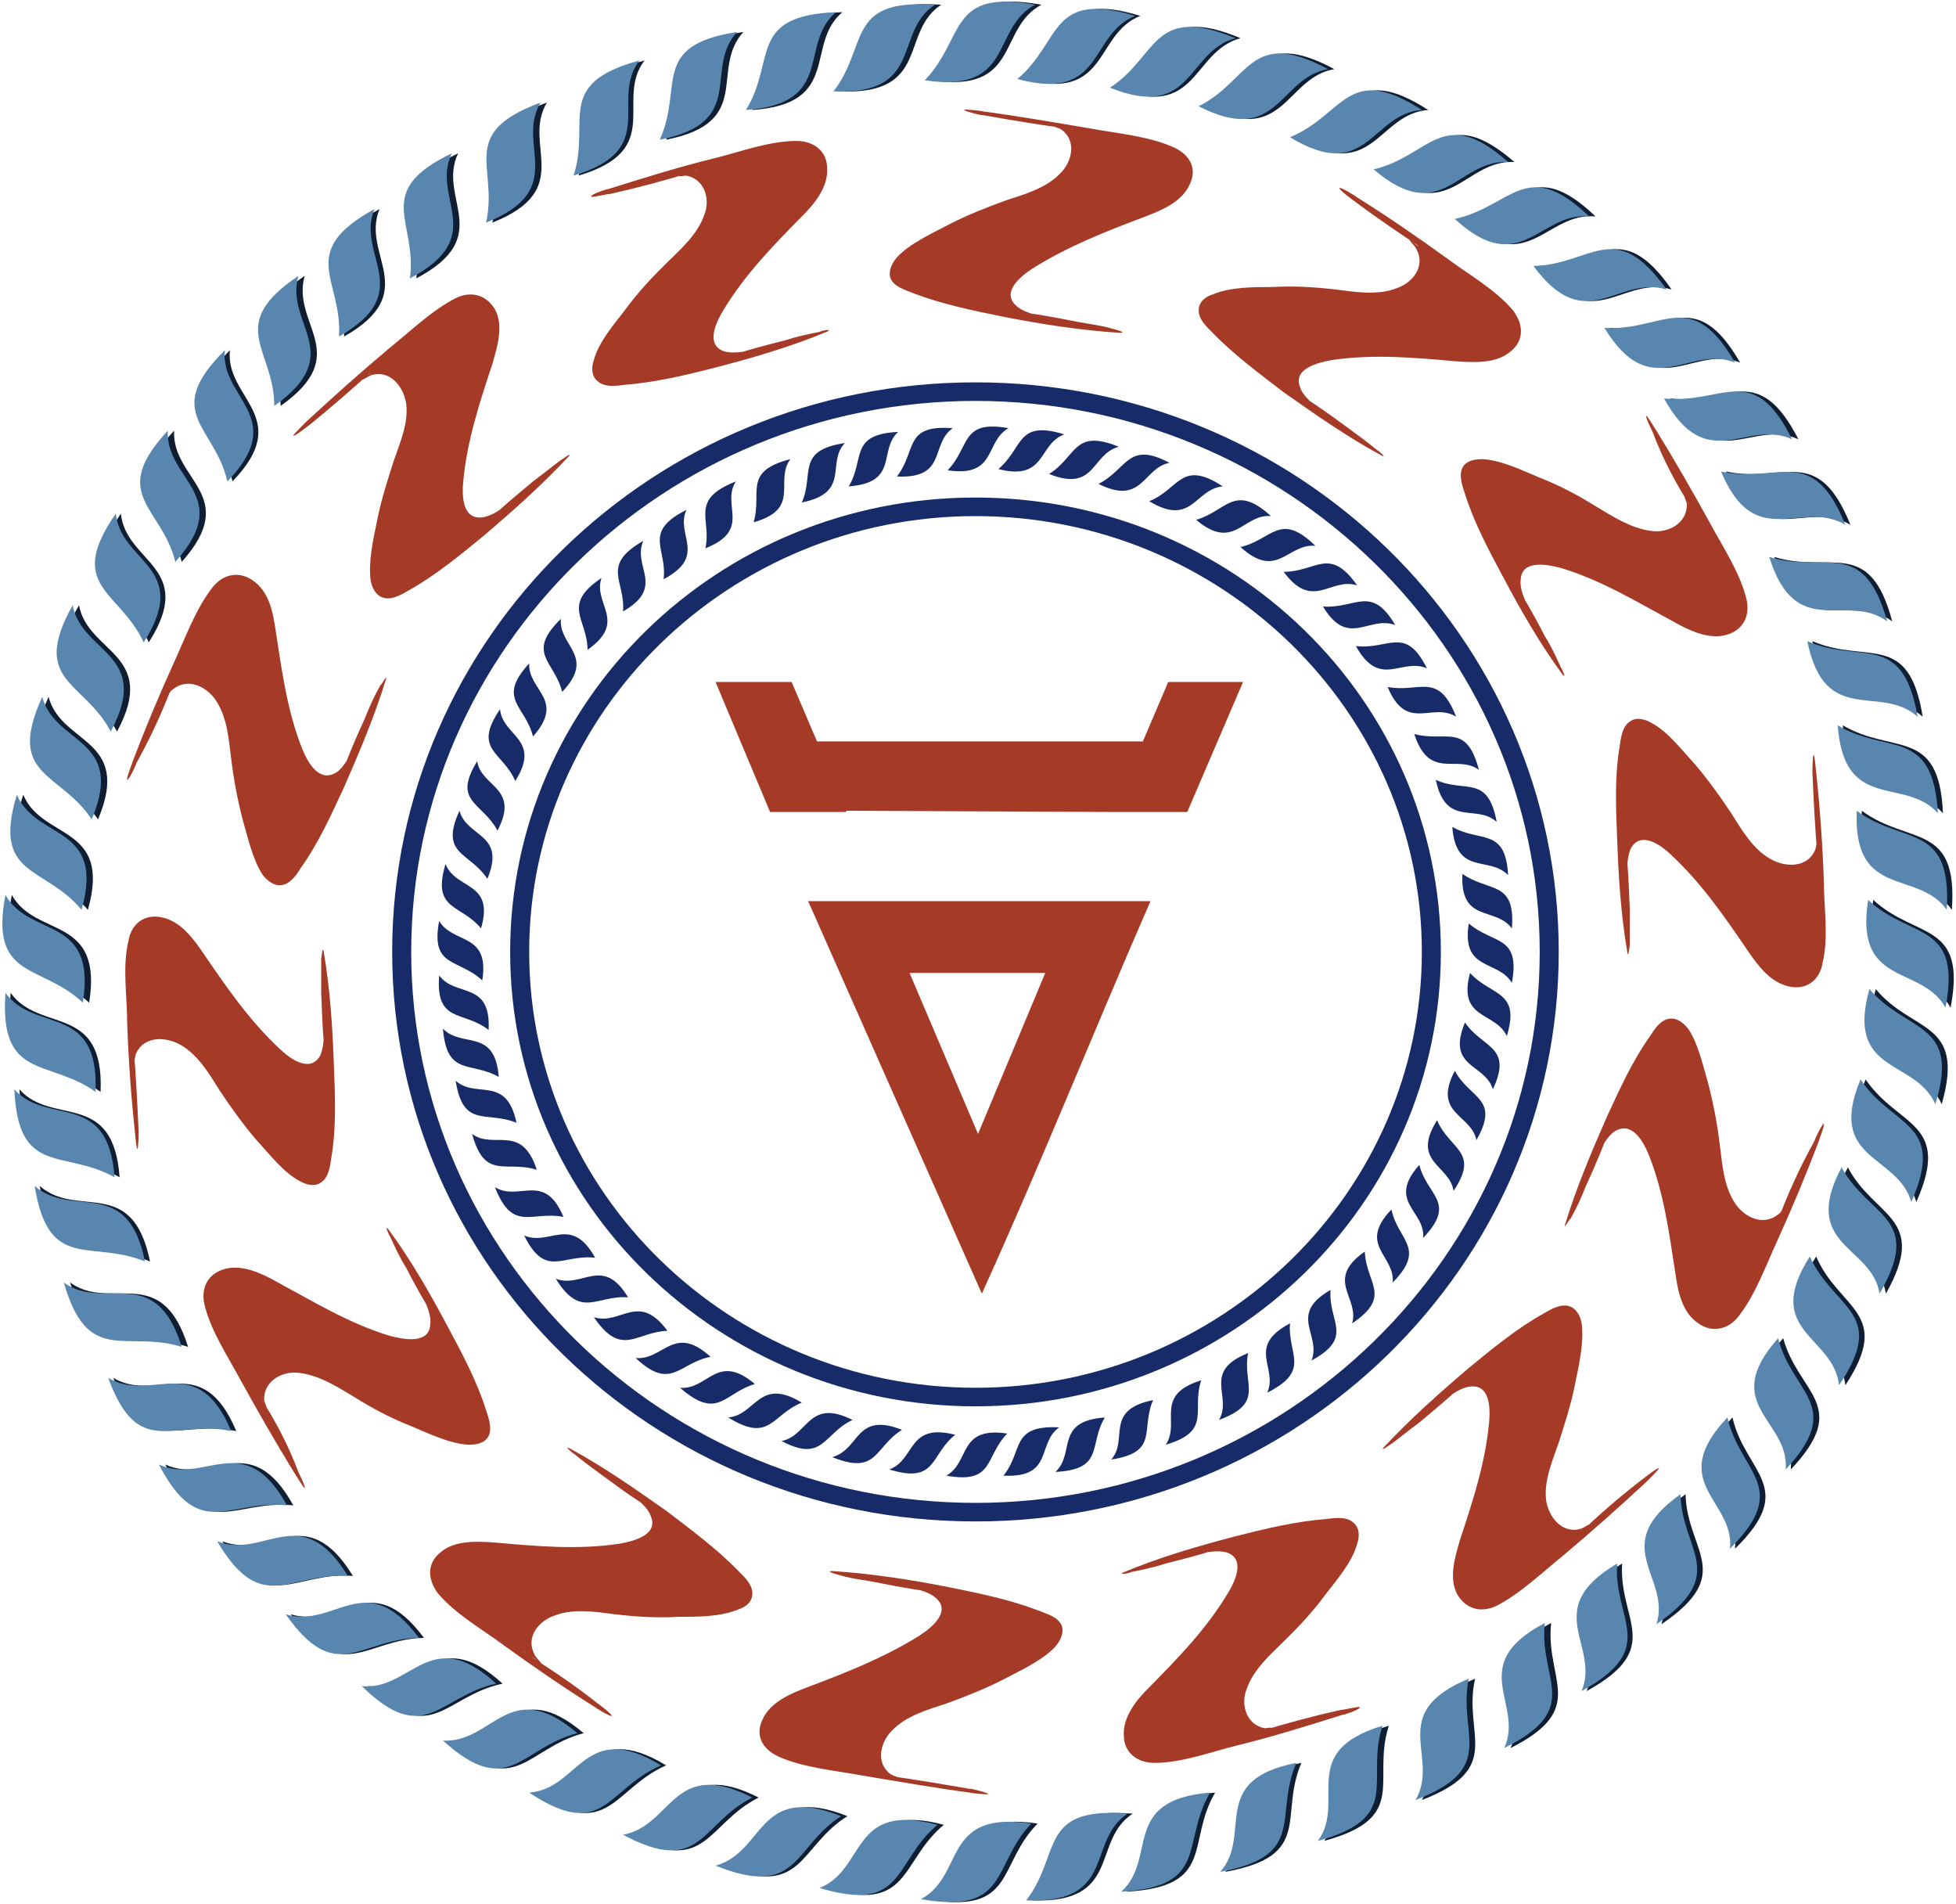 <?xml version="1.0" encoding="UTF-8"?> <svg xmlns="http://www.w3.org/2000/svg" width="559" height="544" viewBox="0 0 559 544" fill="none"> <path fill-rule="evenodd" clip-rule="evenodd" d="M535.346 257.127C531.36 282.245 550.566 275.523 557.451 287.905C562.162 263.141 547.667 268.448 535.346 257.127ZM536.071 282.599C529.185 307.009 549.116 302.41 554.914 315.499C561.799 291.443 546.579 295.334 536.071 282.599ZM533.172 308.424C523.387 331.772 543.681 329.65 547.667 343.447C557.813 320.452 542.593 322.221 533.172 308.424ZM528.098 333.541C516.14 356.182 536.795 355.828 538.97 369.625C551.29 347.692 535.708 348.046 528.098 333.541ZM519.039 359.012C505.269 380.592 525.924 381.654 527.374 395.804C541.144 374.932 525.562 374.224 519.039 359.012ZM509.617 382.361C492.585 401.465 512.878 405.71 511.791 419.861C529.185 401.465 513.966 398.281 509.617 382.361ZM495.122 405.002C477.366 423.752 497.296 428.705 495.847 442.502C513.966 424.813 498.746 420.922 495.122 405.002ZM481.714 426.936C460.696 441.794 479.178 450.638 474.829 464.082C496.209 449.577 482.077 443.209 481.714 426.936ZM463.595 446.747C441.49 459.836 458.884 470.096 453.449 483.185C475.916 470.803 462.508 463.02 463.595 446.747ZM269.724 521.392C244.72 514.67 249.431 534.128 236.023 539.434C260.302 546.863 257.041 532.005 269.724 521.392ZM242.183 518.916C218.267 509.364 220.441 529.175 206.308 533.066C229.863 542.618 228.051 527.76 242.183 518.916ZM216.817 513.609C193.987 501.935 193.987 521.746 179.855 524.222C201.96 536.25 201.96 521.038 216.817 513.609ZM190.364 504.411C168.259 490.968 167.172 511.133 152.677 512.194C174.057 526.345 175.144 511.133 190.364 504.411ZM166.809 495.213C147.241 478.586 142.892 498.043 128.397 497.336C147.241 514.317 150.502 499.458 166.809 495.213ZM143.617 481.062C124.774 463.728 119.338 483.185 105.205 481.77C123.324 499.458 126.948 484.6 143.617 481.062ZM296.54 521.038C270.811 517.147 277.696 535.896 265.013 542.618C290.38 547.217 284.944 532.713 296.54 521.038ZM443.302 463.728C420.473 475.756 437.504 486.723 431.706 499.458C454.174 488.138 441.49 480.001 443.302 463.728ZM421.56 479.647C397.643 489.553 413.587 501.935 406.34 514.317C430.257 505.119 417.936 495.567 421.56 479.647ZM396.918 493.091C372.277 500.52 386.772 514.67 378.437 525.991C403.079 519.269 391.845 508.656 396.918 493.091ZM371.914 503.704C346.548 508.656 359.593 524.222 350.172 534.835C375.538 530.236 365.391 518.916 371.914 503.704ZM347.273 512.194C321.544 514.317 332.415 530.944 321.906 540.496C347.635 539.081 338.938 526.345 347.273 512.194ZM294.728 542.972C320.819 544.033 311.76 525.991 323.718 518.208C298.352 516.085 304.875 529.882 294.728 542.972ZM121.15 467.973C105.93 447.455 97.233 465.497 83.1 461.251C97.595 481.77 104.481 468.327 121.15 467.973ZM100.857 450.285C87.449 428.351 76.94 445.686 63.532 440.379C76.215 461.959 84.187 448.87 100.857 450.285ZM83.825 430.12C71.504 407.832 60.271 424.46 47.225 418.446C58.459 440.733 67.156 428.351 83.825 430.12ZM67.518 408.894C57.734 385.545 44.688 401.111 32.368 393.682C41.427 417.031 51.211 405.356 67.518 408.894ZM53.748 384.838C46.138 360.428 31.643 374.932 20.047 366.442C26.932 390.498 37.803 379.531 53.748 384.838ZM42.877 360.428C37.803 335.664 22.221 348.4 11.35 338.848C15.698 363.612 27.657 354.06 42.877 360.428ZM34.179 336.371C32.368 311.254 14.974 321.867 5.552 311.254C7.001 336.371 20.047 328.235 34.179 336.371ZM28.744 311.961C29.831 286.49 11.35 295.334 3.015 283.66C1.566 308.777 15.336 302.41 28.744 311.961ZM266.1 22.933C291.829 26.824 284.944 8.075 297.627 1.353C272.261 -3.246 277.696 10.905 266.1 22.933ZM292.191 22.579C317.195 29.301 312.484 9.843 325.892 4.537C301.613 -2.892 305.237 11.966 292.191 22.579ZM318.645 25.055C342.562 34.607 340.387 14.796 354.52 10.905C330.966 0.999 332.778 16.211 318.645 25.055ZM344.374 30.362C367.203 42.036 367.203 22.225 381.336 19.749C358.869 7.721 359.231 22.933 344.374 30.362ZM370.465 39.206C392.57 52.649 393.657 32.485 408.152 31.423C386.772 17.626 385.684 32.838 370.465 39.206ZM394.381 48.404C413.95 65.031 418.298 45.574 432.793 46.282C413.587 29.654 410.326 44.513 394.381 48.404ZM417.574 62.555C436.417 79.889 441.853 60.432 455.985 61.847C437.867 44.513 433.88 59.017 417.574 62.555ZM439.678 75.998C454.898 96.517 463.595 78.474 477.728 82.72C463.233 61.847 456.348 75.644 439.678 75.998ZM459.972 93.686C473.379 115.62 483.888 98.285 497.296 103.592C484.613 81.658 476.641 94.748 459.972 93.686ZM477.366 113.851C489.686 136.139 500.92 119.512 513.966 125.526C502.37 102.884 493.673 115.62 477.366 113.851ZM493.31 134.724C503.094 158.072 516.14 142.506 528.823 149.936C519.401 126.587 509.617 138.261 493.31 134.724ZM507.08 159.134C514.69 183.544 529.185 169.039 540.781 177.529C534.259 153.119 523.025 164.086 507.08 159.134ZM517.952 183.19C523.025 207.954 538.607 195.218 549.479 204.77C545.492 180.006 533.534 189.911 517.952 183.19ZM526.649 207.246C528.461 232.364 545.855 221.75 555.276 232.363C554.189 207.6 541.144 215.736 526.649 207.246ZM532.084 231.656C530.997 257.127 549.479 248.283 557.813 259.957C559.625 234.84 545.492 241.562 532.084 231.656ZM25.483 286.49C29.469 261.373 10.263 268.094 3.378 255.712C-1.333 280.122 13.162 275.169 25.483 286.49ZM25.12 259.957C32.005 235.547 12.075 240.146 6.639 227.057C-0.971 250.759 14.249 247.222 25.12 259.957ZM28.019 234.132C37.803 210.784 17.51 212.906 13.886 199.109C3.378 222.104 18.597 220.335 28.019 234.132ZM33.455 209.015C45.413 186.727 25.12 186.727 22.584 172.93C9.9 194.864 25.483 194.51 33.455 209.015ZM42.514 183.544C56.284 161.964 35.991 160.902 34.542 146.752C20.409 167.624 35.991 168.685 42.514 183.544ZM51.936 160.549C68.968 141.445 49.037 137.2 49.762 123.049C32.73 141.445 47.95 144.629 51.936 160.549ZM66.431 137.554C84.187 119.158 64.257 113.851 65.706 100.054C47.95 118.096 63.17 121.634 66.431 137.554ZM80.201 115.974C101.219 101.116 83.1 92.625 87.087 78.828C66.069 92.979 79.839 99.701 80.201 115.974ZM98.32 96.163C120.787 83.427 103.031 72.814 108.467 59.725C86.362 72.107 99.407 79.889 98.32 96.163ZM118.976 79.536C141.805 67.508 124.774 56.541 130.934 43.805C108.104 54.772 120.787 63.262 118.976 79.536ZM140.718 63.616C164.635 54.064 149.053 41.329 156.3 29.301C132.384 38.145 144.342 47.697 140.718 63.616ZM165.36 50.173C190.364 42.744 175.506 28.593 184.203 17.273C159.562 23.994 170.795 34.607 165.36 50.173ZM190.364 39.914C215.73 34.961 202.685 19.749 212.469 9.136C187.102 13.027 196.886 24.702 190.364 39.914ZM215.005 31.423C240.734 29.654 229.863 12.674 240.734 3.476C215.005 4.537 223.34 17.273 215.005 31.423ZM240.009 26.117C266.1 27.178 257.041 9.136 268.999 1.353C243.271 -0.416 250.156 13.027 240.009 26.117Z" fill="#101E34"></path> <path d="M533.898 257.127C529.912 282.245 549.118 275.523 556.003 287.905C560.714 263.141 545.856 268.448 533.898 257.127ZM534.26 282.599C527.375 307.009 547.306 302.41 553.104 315.499C560.352 291.797 545.132 295.334 534.26 282.599ZM531.724 308.424C521.94 331.772 542.233 329.65 546.219 343.447C556.365 320.452 540.783 322.221 531.724 308.424ZM526.288 333.541C514.33 356.182 534.985 355.828 537.159 369.625C549.842 347.692 534.26 348.046 526.288 333.541ZM517.229 359.012C503.458 380.592 524.114 381.654 525.563 395.804C539.696 374.932 524.114 374.224 517.229 359.012ZM508.169 382.361C491.138 401.465 511.431 405.71 510.344 419.861C527.375 401.465 512.155 398.281 508.169 382.361ZM493.674 405.002C475.918 423.752 495.848 428.705 494.399 442.502C512.155 424.813 497.298 420.922 493.674 405.002ZM480.266 426.936C459.249 441.794 477.73 450.638 473.381 464.082C494.399 449.577 480.629 443.209 480.266 426.936ZM462.147 446.747C440.043 459.836 457.437 470.096 452.001 483.185C474.468 470.803 461.06 463.02 462.147 446.747ZM267.914 521.392C242.91 514.67 247.621 534.128 234.213 539.434C258.854 546.863 255.231 532.005 267.914 521.392ZM240.373 518.916C216.456 509.364 218.631 529.175 204.498 533.066C228.415 542.618 226.603 527.76 240.373 518.916ZM215.007 513.609C192.177 501.935 192.177 521.746 178.045 524.222C200.512 536.25 200.149 521.038 215.007 513.609ZM188.916 504.411C166.811 490.968 165.724 511.133 151.229 512.194C172.609 526.345 173.334 511.133 188.916 504.411ZM164.999 495.213C145.431 478.586 141.082 498.043 126.587 497.336C145.431 514.317 148.692 499.458 164.999 495.213ZM141.807 481.062C122.963 463.728 117.528 483.185 103.395 481.77C121.514 499.458 125.5 484.6 141.807 481.062ZM294.73 521.038C269.001 517.147 275.886 535.896 263.203 542.618C288.569 547.217 283.496 532.713 294.73 521.038ZM441.492 463.728C418.662 475.756 435.694 486.723 429.896 499.458C452.726 488.138 439.68 480.001 441.492 463.728ZM419.749 479.647C395.833 489.553 411.777 501.935 404.53 514.317C428.447 505.119 416.488 495.567 419.749 479.647ZM395.108 493.091C370.466 500.52 384.961 514.67 376.627 525.991C401.268 519.269 390.035 508.656 395.108 493.091ZM370.466 503.704C345.1 508.656 358.145 524.222 348.724 534.835C373.728 530.236 363.943 518.916 370.466 503.704ZM345.825 512.194C320.096 514.317 330.967 530.944 320.458 540.496C345.825 539.081 337.49 526.345 345.825 512.194ZM293.28 542.972C319.371 544.033 310.312 525.991 322.27 518.208C296.542 516.085 303.427 529.882 293.28 542.972ZM119.702 467.973C104.482 447.455 95.785 465.497 81.653 461.251C96.148 481.77 102.67 468.327 119.702 467.973ZM99.409 450.285C86.001 428.351 75.492 445.686 62.084 440.379C74.767 461.959 82.74 449.223 99.409 450.285ZM82.015 430.12C69.694 407.832 58.46 424.46 45.415 418.446C57.011 440.733 65.346 428.351 82.015 430.12ZM66.07 408.894C56.286 385.545 43.241 401.111 30.92 393.682C39.617 417.384 49.401 405.356 66.07 408.894ZM51.938 384.838C44.328 360.428 29.833 374.932 18.237 366.442C25.122 390.498 35.993 379.885 51.938 384.838ZM41.429 360.428C36.355 335.664 20.773 348.4 9.902 338.848C13.888 363.612 25.846 354.06 41.429 360.428ZM32.732 336.371C30.92 311.254 13.526 321.867 4.104 311.254C5.191 336.371 18.237 328.235 32.732 336.371ZM27.296 311.961C28.383 286.49 9.902 295.334 1.567 283.66C-0.245 308.777 13.888 302.41 27.296 311.961ZM264.29 22.933C290.019 26.824 283.134 8.075 295.817 1.353C270.813 -3.246 275.886 10.905 264.29 22.933ZM290.743 22.579C315.747 29.301 311.037 9.843 324.445 4.537C299.803 -2.892 303.427 11.966 290.743 22.579ZM317.197 25.055C341.114 34.607 338.94 14.796 353.072 10.905C329.155 0.999 330.967 16.211 317.197 25.055ZM342.563 30.362C365.393 42.036 365.393 22.225 379.526 19.749C357.058 7.721 357.421 22.933 342.563 30.362ZM368.654 39.206C390.759 52.649 391.847 32.485 406.342 31.423C384.961 17.626 384.237 32.838 368.654 39.206ZM392.571 48.404C412.14 65.031 416.488 45.574 430.983 46.282C412.14 29.654 408.878 44.513 392.571 48.404ZM415.763 62.555C434.607 79.889 440.043 60.432 454.175 61.847C436.056 44.513 432.07 59.017 415.763 62.555ZM438.231 75.998C453.45 96.517 462.147 78.474 476.28 82.72C461.423 61.847 454.9 75.644 438.231 75.998ZM458.524 93.686C471.932 115.62 482.441 98.285 495.848 103.592C483.165 81.658 475.193 94.748 458.524 93.686ZM475.555 113.851C487.876 136.139 499.11 119.512 512.155 125.526C500.922 102.884 492.225 115.62 475.555 113.851ZM491.862 134.724C501.646 158.072 514.692 142.506 527.375 149.936C517.953 126.587 508.169 138.261 491.862 134.724ZM505.633 159.134C513.243 183.544 527.738 169.039 539.334 177.529C532.448 153.119 521.577 164.086 505.633 159.134ZM516.504 183.19C521.577 207.954 537.159 195.218 548.031 204.77C543.682 180.006 531.724 189.911 516.504 183.19ZM525.201 207.246C527.013 232.364 544.407 221.75 553.829 232.363C552.379 207.6 539.334 215.736 525.201 207.246ZM530.637 231.656C529.549 257.127 548.031 248.283 556.365 259.957C557.815 234.84 544.044 241.562 530.637 231.656ZM23.672 286.49C27.659 261.373 8.452 268.094 1.567 255.712C-3.144 280.122 11.714 275.169 23.672 286.49ZM23.31 259.957C30.195 235.547 10.264 240.146 4.829 227.057C-2.419 250.759 12.801 247.222 23.31 259.957ZM26.209 234.132C35.993 210.784 15.7 212.906 12.076 199.109C1.567 222.104 17.149 220.335 26.209 234.132ZM31.645 209.015C43.603 186.727 23.31 186.727 20.773 172.93C8.452 194.864 24.035 194.51 31.645 209.015ZM41.066 183.544C54.837 161.964 34.544 160.902 33.094 146.752C18.599 167.624 34.181 168.685 41.066 183.544ZM50.126 160.549C67.157 141.445 47.227 137.2 47.952 123.049C30.92 141.445 46.14 144.629 50.126 160.549ZM64.983 137.554C82.74 119.158 62.809 113.851 64.258 100.054C46.14 118.096 61.359 121.634 64.983 137.554ZM78.391 115.974C99.409 101.116 81.29 92.625 85.276 78.828C64.258 92.979 78.391 99.701 78.391 115.974ZM96.872 96.163C119.34 83.427 101.583 72.814 107.019 59.725C84.552 72.107 97.959 79.889 96.872 96.163ZM117.165 79.536C139.995 67.508 122.963 56.541 129.124 43.805C106.294 54.772 119.34 63.262 117.165 79.536ZM138.908 63.616C162.825 54.064 147.243 41.329 154.49 29.301C130.573 38.145 142.532 47.697 138.908 63.616ZM163.912 50.173C188.916 42.744 174.058 28.593 182.755 17.273C158.114 23.994 168.985 34.607 163.912 50.173ZM188.553 39.914C213.92 34.961 200.874 19.749 210.658 9.136C185.654 13.027 195.439 24.702 188.553 39.914ZM213.195 31.423C238.924 29.654 228.052 12.674 238.924 3.476C213.557 4.537 221.892 17.273 213.195 31.423ZM238.199 26.117C264.29 27.178 255.231 9.136 267.189 1.353C241.46 -0.416 248.345 13.027 238.199 26.117Z" fill="#5886AF"></path> <path fill-rule="evenodd" clip-rule="evenodd" d="M287.853 409.602C273.72 407.48 277.344 417.739 270.459 421.63C284.229 424.107 281.33 416.324 287.853 409.602ZM419.758 263.85C417.583 277.647 428.092 274.109 432.078 280.831C434.615 267.034 426.643 269.864 419.758 263.85ZM420.12 278.001C416.496 291.444 427.368 288.967 430.629 296.043C434.615 282.953 426.281 284.722 420.12 278.001ZM418.671 292.151C413.235 305.241 424.469 303.826 426.643 311.255C432.441 298.873 423.744 299.581 418.671 292.151ZM415.772 305.948C409.249 318.33 420.483 318.33 421.932 325.759C428.817 313.731 420.12 314.085 415.772 305.948ZM410.698 320.099C403.088 332.127 414.322 332.835 415.409 340.264C423.019 328.943 414.322 328.589 410.698 320.099ZM405.625 332.835C396.203 343.448 407.437 345.924 406.712 353.707C416.496 343.448 407.799 341.679 405.625 332.835ZM397.653 345.57C387.869 355.83 398.74 358.66 398.015 366.443C407.799 356.537 399.465 354.414 397.653 345.57ZM390.043 357.598C378.447 365.735 388.593 370.688 386.419 378.117C398.015 370.334 390.405 366.796 390.043 357.598ZM380.259 368.565C367.938 375.641 377.722 381.301 374.823 388.73C387.144 382.008 379.534 377.763 380.259 368.565ZM368.663 378.117C355.979 384.839 365.401 390.853 362.14 397.928C374.823 391.56 367.938 386.961 368.663 378.117ZM356.704 386.608C343.296 391.914 352.356 398.989 348.37 405.711C361.778 400.758 354.892 395.452 356.704 386.608ZM343.296 394.39C329.526 398.635 337.498 406.418 333.15 412.786C346.558 408.895 340.397 402.881 343.296 394.39ZM329.526 400.051C315.393 402.881 322.641 411.371 317.568 417.031C331.338 414.909 325.902 408.541 329.526 400.051ZM315.756 405.003C301.261 406.065 307.421 415.263 301.623 420.569C315.756 419.862 311.045 412.786 315.756 405.003ZM286.766 421.63C301.261 422.338 296.187 412.433 302.71 407.834C288.578 407.126 292.564 414.555 286.766 421.63ZM272.995 409.956C259.225 406.418 261.762 417.031 254.152 419.862C267.922 424.107 265.748 415.616 272.995 409.956ZM257.776 408.541C244.368 403.234 245.817 414.201 237.845 416.324C250.89 421.63 249.803 413.494 257.776 408.541ZM243.643 405.711C230.96 399.343 230.96 410.31 223.35 411.725C235.308 418.093 235.308 409.602 243.643 405.711ZM229.148 400.758C216.827 393.329 216.102 404.296 208.13 405.003C220.088 412.432 220.451 404.296 229.148 400.758ZM215.74 395.452C204.869 386.254 202.332 397.221 194.36 396.513C205.231 406.065 207.043 397.928 215.74 395.452ZM203.057 387.669C192.548 378.117 189.649 388.73 181.677 388.022C191.823 397.574 193.997 389.438 203.057 387.669ZM190.736 380.24C182.401 368.919 177.328 378.825 169.718 376.348C177.69 388.022 181.677 380.593 190.736 380.24ZM179.502 370.688C172.255 358.66 166.457 368.212 158.847 365.381C166.094 377.056 170.443 369.98 179.502 370.688ZM170.081 359.367C163.195 346.985 157.035 356.183 149.787 353C155.948 365.381 160.659 358.306 170.081 359.367ZM161.021 347.693C155.586 334.604 148.338 343.448 141.453 339.202C146.526 352.292 151.962 345.924 161.021 347.693ZM153.411 334.25C149.063 320.806 141.09 328.589 134.93 323.991C138.554 337.434 144.714 331.419 153.411 334.25ZM147.613 320.807C144.714 307.01 136.017 314.085 130.219 308.778C132.393 322.575 138.916 317.269 147.613 320.807ZM142.54 307.717C141.453 293.566 132.031 299.581 126.595 293.92C127.683 307.717 134.568 303.118 142.54 307.717ZM139.641 294.274C140.366 280.123 130.219 285.076 125.508 278.708C124.421 292.505 132.393 288.614 139.641 294.274ZM137.829 280.123C140.003 266.326 129.494 269.864 125.508 263.142C122.972 276.586 130.944 273.755 137.829 280.123ZM137.467 265.265C141.453 251.822 130.219 254.298 127.32 246.869C123.334 260.312 131.669 258.19 137.467 265.265ZM139.279 251.114C144.714 238.025 133.481 239.44 131.306 231.657C125.508 244.393 134.205 243.331 139.279 251.114ZM142.178 237.317C148.7 224.935 137.467 224.935 136.38 217.506C129.132 229.181 137.829 229.181 142.178 237.317ZM147.251 223.167C154.861 211.138 143.627 210.431 142.902 202.648C134.93 214.322 143.627 214.676 147.251 223.167ZM152.324 210.431C161.746 199.818 150.875 197.342 151.237 189.559C141.815 199.818 150.15 201.587 152.324 210.431ZM160.659 197.695C170.443 187.436 159.572 184.606 160.296 176.823C150.15 186.728 158.484 188.851 160.659 197.695ZM167.906 185.667C179.502 177.531 169.356 172.578 171.892 165.149C160.296 172.931 167.906 176.823 167.906 185.667ZM178.053 174.7C190.374 167.625 180.589 161.965 183.851 154.536C171.53 161.611 178.778 165.856 178.053 174.7ZM189.649 165.502C202.332 158.781 192.91 152.767 196.172 145.691C183.489 152.059 190.736 156.658 189.649 165.502ZM201.607 156.658C215.015 151.352 205.956 144.276 210.304 137.555C196.896 142.861 203.419 148.168 201.607 156.658ZM215.378 149.229C229.148 145.338 221.176 137.555 225.886 131.187C212.116 134.725 217.914 140.739 215.378 149.229ZM229.148 143.569C243.28 140.739 236.033 132.248 241.469 126.588C227.336 128.71 232.772 135.432 229.148 143.569ZM242.556 138.97C257.051 137.908 250.89 128.71 256.688 123.404C242.556 124.112 247.267 131.187 242.556 138.97ZM256.326 136.14C270.821 136.847 265.748 126.942 272.271 122.343C258.138 121.281 262.124 128.711 256.326 136.14ZM270.821 134.371C284.954 136.493 281.33 126.234 288.215 122.343C274.445 119.866 277.344 127.649 270.821 134.371ZM285.316 134.017C299.086 137.555 296.55 126.942 304.16 124.112C290.389 119.866 292.564 128.003 285.316 134.017ZM299.811 135.432C313.219 140.739 311.77 129.772 319.742 127.649C306.696 122.343 307.783 130.479 299.811 135.432ZM313.944 138.262C326.627 144.63 326.627 133.663 334.237 132.248C322.278 125.88 322.279 134.017 313.944 138.262ZM328.439 143.215C340.76 150.644 341.484 139.677 349.457 138.97C337.498 131.187 337.136 139.677 328.439 143.215ZM341.847 148.522C352.718 157.719 355.255 146.753 363.227 147.46C352.718 137.908 350.544 146.045 341.847 148.522ZM354.53 156.304C365.039 165.856 367.938 155.243 375.91 155.951C365.764 146.045 363.589 154.182 354.53 156.304ZM366.851 163.38C375.185 174.7 380.259 164.795 387.869 167.271C379.896 155.951 376.273 163.38 366.851 163.38ZM378.084 173.285C385.332 185.313 391.13 175.762 398.74 178.592C391.855 166.917 387.506 173.993 378.084 173.285ZM387.506 184.606C394.391 196.988 400.552 187.79 407.799 190.974C401.639 178.592 396.928 185.667 387.506 184.606ZM396.566 196.28C402.001 209.37 409.249 200.525 416.134 204.771C411.061 191.681 405.625 198.049 396.566 196.28ZM404.176 209.723C408.524 223.167 416.496 215.384 422.657 219.983C419.033 206.186 413.235 212.2 404.176 209.723ZM410.336 222.813C413.235 236.61 421.932 229.534 427.73 234.841C425.193 221.044 418.671 226.704 410.336 222.813ZM415.047 236.256C416.134 250.407 425.556 244.393 430.991 250.053C430.267 236.256 423.019 240.855 415.047 236.256ZM417.946 249.699C417.221 263.85 427.368 258.897 432.078 265.265C433.166 251.468 425.556 255.006 417.946 249.699Z" fill="#172B69"></path> <path fill-rule="evenodd" clip-rule="evenodd" d="M318.284 232.008L241.823 231.654V232.008H220.08L204.498 194.862H226.241L233.488 211.843H326.619L333.866 194.862H355.247L339.302 232.008H318.284ZM328.793 257.479C312.124 295.686 297.629 332.124 280.597 369.623L230.951 257.479C263.565 257.479 296.179 257.479 328.793 257.479ZM279.51 323.988L298.716 277.998H259.942L279.51 323.988Z" fill="#A53A26"></path> <path d="M278.788 401.823C205.588 401.823 145.796 343.805 145.796 271.99C145.796 200.175 205.226 142.157 278.788 142.157C352.35 142.157 411.78 200.175 411.78 271.99C411.78 343.805 351.988 401.823 278.788 401.823ZM278.788 147.464C208.487 147.464 151.232 203.359 151.232 271.99C151.232 340.621 208.487 396.517 278.788 396.517C349.089 396.517 406.344 340.621 406.344 271.99C406.344 203.359 349.089 147.464 278.788 147.464Z" fill="#172B69"></path> <path d="M278.775 434.714C186.732 434.714 112.082 361.838 112.082 271.981C112.082 182.123 186.732 109.247 278.775 109.247C370.819 109.247 445.468 182.123 445.468 271.981C445.468 361.838 370.819 434.714 278.775 434.714ZM278.775 114.554C189.993 114.554 117.518 185.307 117.518 271.981C117.518 358.654 189.993 429.407 278.775 429.407C367.557 429.407 440.033 358.654 440.033 271.981C440.033 185.307 367.557 114.554 278.775 114.554Z" fill="#172B69"></path> <path d="M359.595 494.855C358.146 495.562 358.146 495.562 359.595 494.855C357.421 495.562 357.783 495.562 359.595 494.855C354.522 496.27 365.756 493.086 361.045 494.501C362.857 494.147 363.219 494.147 361.407 494.501C364.669 493.793 365.393 493.793 364.306 493.793C363.219 493.44 362.132 493.793 361.407 493.793C355.972 492.732 354.522 486.718 356.334 482.473C358.146 477.166 362.857 472.921 366.843 469.03C371.191 464.784 375.178 460.539 378.801 455.586C382.063 451.341 386.411 446.388 387.861 441.082C388.586 438.959 388.585 436.483 386.774 435.068C384.962 433.299 381.7 433.653 379.164 434.007C370.104 434.714 361.407 436.837 353.073 438.959C342.201 441.79 331.33 444.973 321.184 449.219C319.009 450.28 324.083 449.219 322.995 449.219C326.619 448.511 329.881 447.804 333.142 446.742C340.027 444.973 347.275 443.204 353.797 440.374C354.522 440.021 355.247 440.021 355.609 439.667C350.174 441.436 344.738 442.851 338.94 444.266C338.94 444.266 341.477 443.912 342.201 443.912C344.738 443.558 347.999 442.851 350.536 443.558C355.972 445.327 353.073 451.695 350.898 455.233C344.738 465.492 336.766 473.629 328.431 482.119C324.807 485.657 320.821 490.609 321.184 495.916C321.184 500.869 325.17 503.699 329.881 503.699C337.853 503.699 346.188 500.515 353.435 498.746C363.582 496.27 373.728 493.086 383.875 489.902C383.15 490.256 388.948 488.487 388.585 487.779C388.585 487.426 382.787 488.841 383.512 488.487C375.54 490.256 367.568 492.378 359.595 494.855Z" fill="#A53A26"></path> <path d="M252.694 507.262C251.244 506.908 250.882 506.908 252.331 507.262C250.52 506.908 250.519 506.908 252.694 507.262C247.62 506.554 259.217 508.323 254.143 507.615C256.318 507.969 256.317 507.969 254.506 507.615C257.405 508.323 258.492 508.677 257.405 508.323C256.68 507.615 255.593 507.615 254.506 506.908C250.157 503.724 251.607 497.71 254.868 494.526C258.854 490.281 265.015 488.512 270.45 486.743C276.248 484.621 281.684 482.498 287.119 479.668C291.83 477.191 297.991 474.361 301.615 470.47C303.064 468.701 304.151 466.578 303.426 464.456C302.339 461.979 299.44 461.272 296.904 460.211C288.569 457.027 279.872 455.258 271.175 453.489C260.304 451.366 249.07 449.597 237.836 448.89C235.3 448.89 240.735 450.305 239.648 449.951C242.91 451.012 246.533 451.366 250.157 452.074C257.405 453.489 264.652 454.904 271.537 455.258C272.262 455.258 272.987 455.258 273.712 455.258C267.914 454.55 262.116 453.489 256.68 452.428C256.68 452.428 259.217 453.135 259.941 453.489C262.478 454.196 265.739 454.904 267.551 456.673C271.9 460.564 266.102 465.163 262.84 467.286C252.694 473.654 241.823 477.899 230.589 482.144C225.878 483.913 220.08 486.389 217.906 491.342C215.731 495.941 217.906 499.832 222.617 501.955C229.864 505.139 238.561 505.847 246.171 507.262C256.68 509.03 266.826 510.799 277.335 512.214C276.611 512.214 282.409 512.922 282.409 512.568C282.409 512.214 276.611 510.799 277.335 511.153C269.001 509.738 261.028 508.323 252.694 507.262Z" fill="#A53A26"></path> <path d="M150.51 472.579C149.06 471.872 149.422 471.872 150.51 472.579C148.698 471.518 149.06 471.518 150.51 472.579C146.161 469.749 155.583 476.471 151.597 473.287C153.046 474.348 153.409 474.702 151.959 473.287C154.496 475.41 155.22 475.763 154.496 475.056C154.133 474.348 153.046 473.641 152.684 472.579C150.147 467.627 154.133 463.027 158.482 461.612C163.917 459.49 170.44 460.551 175.876 461.259C182.036 461.966 187.834 462.32 193.995 461.966C199.43 461.966 205.953 461.966 211.026 459.844C213.201 459.136 215.012 457.721 215.012 455.245C215.012 452.768 212.838 450.646 211.026 448.877C204.866 442.509 197.619 437.203 190.733 431.896C181.674 425.528 172.615 419.16 162.83 413.854C160.656 412.792 164.642 415.976 163.917 415.269C166.454 417.391 169.353 419.514 172.252 421.637C178.05 425.882 183.848 430.127 190.371 433.665C191.096 434.019 191.458 434.372 192.183 434.726C187.472 431.542 182.761 428.358 178.05 424.821C178.05 424.821 179.862 426.589 180.587 426.943C182.399 428.712 185.298 430.835 186.022 433.311C188.197 438.617 180.949 440.386 176.963 441.094C165.005 442.863 153.409 441.802 141.45 440.74C136.377 440.386 129.854 440.033 125.868 443.57C121.882 446.754 122.244 451.353 125.143 455.245C130.217 461.259 137.826 465.504 143.987 470.103C152.321 476.117 161.018 482.131 170.078 487.791C169.353 487.438 174.426 490.622 174.789 490.268C175.151 489.914 170.44 486.376 170.803 486.73C164.642 481.777 157.757 477.178 150.51 472.579Z" fill="#A53A26"></path> <path d="M74.036 398.652C73.311 397.237 73.311 397.237 74.036 398.652C72.949 396.883 72.949 396.883 74.036 398.652C71.499 394.407 76.935 404.312 74.761 399.713C75.848 401.482 75.848 401.482 74.761 400.067C75.848 402.897 76.573 403.959 76.21 402.544C76.21 401.482 75.485 400.775 75.485 399.713C75.485 394.407 80.921 391.577 85.632 392.284C91.43 392.992 96.866 396.529 101.577 399.36C106.65 402.543 112.085 405.374 117.521 407.496C122.594 409.619 128.392 412.449 133.828 412.803C136.002 412.803 138.539 412.449 139.626 410.326C140.713 408.204 139.626 405.02 138.901 402.897C136.365 394.761 132.016 386.624 128.03 379.195C122.957 369.643 117.521 360.091 110.998 351.247C109.549 349.478 111.723 354.077 111.361 353.016C112.81 356.2 114.26 359.384 116.072 362.214C119.333 368.582 122.957 374.95 126.943 380.61C127.305 381.317 127.668 381.671 128.03 382.379C125.131 377.426 122.232 372.473 119.695 367.52C119.695 367.52 120.782 369.997 120.782 370.351C121.87 372.827 123.319 375.657 122.957 378.487C122.594 384.147 115.347 382.732 111.361 381.671C99.765 378.133 89.981 372.119 79.472 366.459C75.123 363.983 69.325 361.152 64.252 362.568C59.178 363.983 57.367 368.228 58.454 372.827C60.266 380.256 64.977 387.331 68.6 394.053C73.674 403.251 78.747 412.095 84.182 420.939C83.82 420.232 86.719 425.185 87.082 425.185C87.444 424.831 84.907 419.878 85.27 420.586C82.371 412.803 78.385 405.374 74.036 398.652Z" fill="#A53A26"></path> <path d="M38.167 299.24C38.167 297.825 38.167 297.471 38.167 298.887C37.805 297.118 37.805 297.118 38.167 299.24C37.805 294.288 38.53 305.608 38.167 300.655C38.167 302.778 38.167 302.778 38.167 301.009C38.167 304.193 38.167 305.254 38.167 303.839C38.53 303.132 38.53 301.717 38.892 301.009C41.066 296.056 47.227 296.056 51.575 298.533C56.648 301.363 59.91 307.023 62.809 311.622C66.07 316.575 69.694 321.528 73.318 325.773C76.942 329.664 80.928 334.971 85.639 337.447C87.451 338.509 89.987 339.216 91.799 337.801C93.973 336.386 94.336 333.202 94.698 330.726C96.148 322.235 95.785 313.391 95.423 304.547C95.06 293.58 94.336 282.613 92.524 272C92.162 269.524 91.799 274.83 91.799 273.769C91.799 277.307 91.799 280.844 91.799 284.028C92.161 291.104 92.161 298.179 93.611 305.254C93.611 305.962 93.973 306.669 93.973 307.377C93.249 301.717 93.249 296.056 93.249 290.396C93.249 290.396 93.249 292.872 92.886 293.58C92.524 296.056 92.524 299.594 91.437 301.717C88.538 306.669 82.74 302.424 79.841 299.594C71.144 291.457 64.621 281.906 58.098 272.354C55.199 268.109 51.575 263.156 46.14 262.095C41.066 261.033 37.443 264.217 36.718 268.816C34.906 276.245 36.356 284.736 36.356 292.519C36.718 302.778 37.443 313.037 38.53 323.297C38.53 322.589 38.892 328.249 39.255 328.249C39.617 328.249 39.617 322.589 39.617 323.297C39.255 315.514 38.892 307.377 38.167 299.24Z" fill="#A53A26"></path> <path d="M49.765 194.503C50.49 193.088 50.49 193.088 49.765 194.503C50.49 192.734 50.49 192.734 49.765 194.503C51.577 189.904 47.229 200.163 49.041 195.918C48.316 197.687 48.316 197.687 49.041 196.272C47.591 199.102 47.229 199.81 47.591 199.102C48.316 198.395 48.678 197.333 49.403 196.98C53.751 193.442 59.187 196.272 61.724 200.164C64.985 205.116 65.347 211.13 66.072 216.791C66.797 222.805 67.884 228.465 69.334 234.125C70.783 239.078 72.233 245.8 75.132 250.045C76.581 251.814 78.393 253.229 80.567 252.875C83.104 252.521 84.916 249.691 86.003 247.922C91.076 240.847 94.7 232.71 98.324 224.927C102.672 215.022 107.021 204.762 110.282 194.149C111.007 192.027 108.47 196.626 108.833 195.564C107.021 198.748 105.571 201.932 104.484 204.762C101.585 211.13 98.686 217.852 96.512 224.574C96.149 225.281 96.149 225.989 95.787 226.696C97.599 221.39 100.135 216.083 102.672 211.13C102.672 211.13 101.585 213.253 101.223 213.96C99.773 216.083 98.324 219.267 96.149 220.682C91.076 223.866 87.815 217.498 86.365 213.96C82.017 202.994 80.567 191.673 78.755 179.999C78.031 175.046 76.943 169.032 72.233 165.848C68.246 163.018 63.535 164.079 60.636 167.971C55.926 173.985 53.027 182.121 49.765 189.197C45.417 198.748 41.431 208.3 37.807 217.852C38.169 217.144 35.995 222.451 36.357 222.805C36.72 223.158 39.256 217.852 38.894 218.206C43.605 209.715 46.866 202.286 49.765 194.503Z" fill="#A53A26"></path> <path d="M107.021 105.361C108.108 104.3 108.108 104.3 107.021 105.361C108.471 103.946 108.471 103.946 107.021 105.361C110.645 101.823 101.948 109.606 105.934 106.423C104.484 107.838 104.485 107.838 105.572 106.776C103.035 108.545 102.31 109.253 103.397 108.545C104.485 108.191 105.209 107.484 106.296 107.13C111.732 105.715 115.356 110.668 116.081 115.267C116.805 120.927 114.269 126.587 112.457 131.894C110.645 137.554 108.833 143.214 107.746 148.875C106.659 154.181 105.209 160.549 105.934 165.856C106.296 167.978 107.383 170.101 109.558 170.808C112.094 171.516 114.993 169.747 116.805 168.686C124.415 164.44 131.3 158.78 138.186 153.12C146.52 146.044 154.855 138.615 162.465 130.479C163.914 128.71 159.928 131.894 160.653 131.186C157.754 133.309 155.217 135.431 152.318 137.554C146.883 142.153 141.085 146.752 136.374 152.059C136.011 152.412 135.286 153.12 134.924 153.474C138.91 149.582 143.259 145.691 147.97 142.153C147.97 142.153 145.795 143.568 145.433 143.922C143.259 145.337 140.722 147.46 137.823 147.813C132.025 148.521 132.025 141.446 132.387 137.554C133.475 125.88 137.098 114.913 140.722 103.946C142.172 98.993 143.984 92.979 141.447 88.38C138.91 84.135 134.562 83.074 130.213 85.196C123.328 88.734 117.168 94.748 111.007 99.701C103.035 106.422 95.063 113.498 87.453 120.573C87.815 120.219 83.829 124.111 83.829 124.465C84.192 124.818 88.54 121.281 88.177 121.635C94.7 116.328 100.861 111.021 107.021 105.361Z" fill="#A53A26"></path> <path d="M197.972 49.116C199.422 48.409 199.784 48.409 197.972 49.116C200.146 48.409 200.146 48.409 197.972 49.116C203.046 47.701 191.812 50.885 196.523 49.47C194.711 49.824 194.348 49.824 196.16 49.47C192.899 50.178 192.174 50.178 193.261 50.178C194.348 50.531 195.436 50.178 196.16 50.178C201.596 51.239 203.045 57.253 201.234 61.498C199.422 66.805 194.711 71.05 190.725 74.941C186.376 79.186 182.39 83.432 178.766 88.385C175.505 92.63 171.156 97.583 169.707 102.889C168.982 105.012 168.982 107.488 170.794 108.903C172.606 110.672 175.867 110.318 178.404 109.964C187.463 109.257 196.16 107.134 204.495 105.012C215.366 102.181 226.237 98.998 236.384 94.752C238.558 93.691 233.485 94.752 234.572 94.752C230.948 95.46 227.687 96.168 224.426 97.229C217.541 98.998 210.293 100.766 203.77 103.597C203.045 103.95 202.321 103.95 201.958 104.304C207.394 102.535 212.83 101.12 218.628 99.705C218.628 99.705 216.091 100.059 215.366 100.059C212.83 100.413 209.568 101.12 207.032 100.413C201.596 98.644 204.495 92.276 206.669 88.738C212.83 78.479 220.802 70.342 229.137 61.852C232.76 58.314 236.746 53.362 236.384 48.055C236.384 43.102 232.398 40.272 227.687 40.272C219.715 40.272 211.38 43.456 204.133 45.225C193.986 47.701 183.84 50.885 173.693 54.069C174.418 53.715 168.62 55.484 168.982 56.192C168.982 56.545 174.78 55.13 174.055 55.484C182.028 53.715 190 51.593 197.972 49.116Z" fill="#A53A26"></path> <path d="M305.242 36.734C306.691 37.088 307.054 37.088 305.604 36.734C307.416 37.088 307.054 37.088 305.242 36.734C310.315 37.442 298.719 35.673 303.792 36.381C301.618 36.027 301.618 36.027 303.43 36.381C300.531 35.673 299.444 35.319 300.531 35.673C301.256 36.381 302.343 36.381 303.43 37.088C307.778 40.272 306.329 46.286 303.068 49.47C299.081 53.715 292.921 55.484 287.485 57.253C281.687 59.376 276.252 61.498 270.816 64.328C266.105 66.805 259.945 69.635 256.321 73.526C254.871 75.295 253.784 77.418 254.509 79.54C255.596 82.017 258.495 82.724 261.032 83.785C269.366 86.969 278.064 88.738 286.761 90.507C297.632 92.63 308.865 94.399 320.099 95.106C322.636 95.106 317.2 93.691 318.287 94.045C315.026 92.984 311.402 92.63 307.778 91.922C300.531 90.507 293.283 89.092 286.398 88.738C285.673 88.738 284.949 88.738 284.224 88.738C290.022 89.446 295.82 90.507 301.256 91.569C301.256 91.569 298.719 90.861 297.994 90.507C295.458 89.8 292.196 89.092 290.384 87.323C286.036 83.432 291.834 78.833 295.095 76.71C305.242 70.342 316.113 66.097 327.347 61.852C332.058 60.083 337.856 57.607 340.03 52.654C342.204 48.055 340.03 44.164 335.319 42.041C328.071 38.857 319.374 38.15 311.765 36.734C301.256 34.966 291.109 33.197 280.6 31.782C281.325 31.782 275.527 31.074 275.527 31.428C275.527 31.782 281.325 33.197 280.6 32.843C288.572 34.258 296.907 35.673 305.242 36.734Z" fill="#A53A26"></path> <path d="M407.077 71.394C408.527 72.101 408.527 72.101 407.077 71.394C408.889 72.455 408.889 72.455 407.077 71.394C411.426 74.224 402.004 67.502 405.99 70.686C404.541 69.625 404.178 69.271 405.628 70.686C403.091 68.563 402.366 68.21 403.091 68.917C403.453 69.625 404.54 70.332 404.903 71.394C407.439 76.346 403.453 80.945 399.105 82.36C393.669 84.483 387.146 83.422 381.711 82.714C375.55 82.007 369.752 81.653 363.592 82.007C358.156 82.007 351.634 82.007 346.56 84.129C344.386 84.837 342.574 86.252 342.574 88.728C342.574 91.205 344.748 93.327 346.56 95.096C352.721 101.464 359.968 106.77 366.853 112.077C375.913 118.445 384.972 124.813 394.756 130.119C396.931 131.18 392.945 127.996 393.669 128.704C391.133 126.581 388.234 124.459 385.335 122.336C379.537 118.091 373.739 113.846 367.216 110.308C366.491 109.954 366.129 109.601 365.404 109.247C370.115 112.431 374.826 115.615 379.537 119.152C379.537 119.152 377.725 117.383 377 117.03C375.188 115.261 372.289 113.138 371.564 110.662C369.39 105.355 376.638 103.586 380.624 102.879C392.582 101.11 404.178 102.171 416.137 103.233C421.21 103.586 427.733 103.94 431.719 100.403C435.705 97.219 435.342 92.62 432.443 88.728C427.37 82.714 419.76 78.469 413.6 73.87C405.265 67.856 396.568 61.842 387.509 56.181C388.234 56.535 383.16 53.351 382.798 53.705C382.436 54.059 387.146 57.597 386.784 57.243C393.307 62.196 400.192 66.794 407.077 71.394Z" fill="#A53A26"></path> <path d="M483.529 145.335C484.253 146.75 484.616 146.75 483.529 145.335C484.616 147.104 484.616 147.104 483.529 145.335C486.065 149.58 480.629 139.674 482.804 144.273C481.717 142.505 481.717 142.505 482.804 143.92C481.717 141.09 480.992 140.028 481.354 141.443C481.354 142.505 482.079 143.212 482.079 144.273C482.079 149.58 476.643 152.41 471.932 151.703C466.134 150.995 460.699 147.457 455.988 144.627C450.915 141.443 445.479 138.613 440.043 136.491C434.97 134.368 429.172 131.538 423.736 131.184C421.562 131.184 419.026 131.538 417.938 133.66C416.851 135.783 417.938 138.967 418.663 141.09C421.2 149.226 425.548 157.363 429.535 164.792C434.608 174.344 440.043 183.896 446.566 192.74C448.016 194.509 445.841 189.91 446.204 190.971C444.754 187.787 443.305 184.603 441.493 181.773C438.231 175.405 434.608 169.037 430.622 163.377C430.259 162.669 429.897 162.316 429.535 161.608C432.434 166.561 435.332 171.514 437.869 176.466C437.869 176.466 436.782 173.99 436.782 173.636C435.695 171.16 434.245 168.33 434.608 165.5C434.97 159.839 442.218 161.254 446.204 162.316C457.8 165.853 467.584 171.867 478.093 177.528C482.441 180.004 488.239 182.834 493.313 181.419C498.386 180.004 500.198 175.759 499.111 171.16C497.299 163.731 492.588 156.655 488.964 149.934C483.891 140.736 478.818 131.892 473.382 123.047C473.744 123.755 470.845 118.802 470.483 118.802C470.121 119.156 472.657 124.109 472.295 123.401C475.194 131.184 479.18 138.613 483.529 145.335Z" fill="#A53A26"></path> <path d="M519.411 244.744C519.411 246.159 519.411 246.512 519.411 245.097C519.773 246.866 519.773 246.866 519.411 244.744C519.773 249.696 519.048 238.376 519.411 243.328C519.411 241.206 519.411 241.206 519.411 242.975C519.411 239.791 519.411 238.729 519.411 240.145C519.048 240.852 519.048 242.267 518.686 242.975C516.512 247.927 510.351 247.927 506.003 245.451C500.929 242.621 497.668 236.961 494.769 232.362C491.508 227.409 487.884 222.456 484.26 218.211C480.636 214.319 476.65 209.013 471.939 206.537C470.127 205.475 467.591 204.768 465.779 206.183C463.605 207.598 463.242 210.782 462.88 213.258C461.43 221.749 461.793 230.593 462.155 239.437C462.518 250.404 463.242 261.371 465.054 271.984C465.417 274.46 465.779 269.154 465.779 270.215C465.779 266.677 465.779 263.14 465.779 259.956C465.417 252.88 465.417 245.805 463.967 238.73C463.967 238.022 463.605 237.314 463.605 236.607C464.329 242.267 464.329 247.927 464.329 253.588C464.329 253.588 464.329 251.111 464.692 250.404C465.054 247.927 465.054 244.39 466.141 242.267C469.04 237.314 474.838 241.56 477.737 244.39C486.434 252.526 492.957 262.078 499.48 271.63C502.379 275.875 506.003 280.828 511.438 281.889C516.512 282.95 520.135 279.767 520.86 275.168C522.672 267.738 521.222 259.248 521.222 251.465C520.86 241.206 520.135 230.947 519.048 220.687C519.048 221.395 518.686 215.735 518.324 215.735C517.961 215.735 517.961 221.395 517.961 220.687C518.323 228.47 518.686 236.607 519.411 244.744Z" fill="#A53A26"></path> <path d="M507.814 349.455C507.089 350.87 507.451 350.87 507.814 349.455C507.089 351.224 507.089 351.224 507.814 349.455C506.002 354.054 510.35 343.794 508.539 348.04C509.263 346.271 509.263 346.271 508.539 347.686C509.988 344.856 510.35 344.148 509.988 344.856C509.263 345.563 508.901 346.625 508.176 346.978C503.828 350.516 498.392 347.686 495.855 343.794C492.594 338.842 492.232 332.827 491.507 327.167C490.782 321.153 489.695 315.493 488.245 309.833C486.796 304.88 485.347 298.158 482.447 293.913C480.998 292.144 479.186 290.729 477.012 291.083C474.475 291.437 472.663 294.267 471.576 296.036C466.503 303.111 462.879 311.248 459.255 319.031C454.907 328.936 450.558 339.195 447.297 349.808C446.572 351.931 449.109 347.332 448.746 348.393C450.558 345.209 452.008 342.026 453.095 339.195C455.994 332.828 458.893 326.106 461.067 319.384C461.43 318.677 461.43 317.969 461.792 317.262C459.98 322.568 457.444 327.875 454.907 332.828C454.907 332.828 455.994 330.705 456.356 329.997C457.806 327.875 459.255 324.691 461.43 323.276C466.503 320.092 469.764 326.46 471.214 329.997C475.562 340.964 477.012 352.285 478.824 363.959C479.548 368.912 480.636 374.926 485.346 378.11C489.333 380.94 494.044 379.879 496.943 375.987C501.653 369.973 504.552 361.837 507.814 354.761C512.162 345.21 516.148 335.658 519.772 326.106C519.41 326.813 521.584 321.507 521.222 321.153C520.859 320.8 518.323 326.106 518.685 325.752C513.974 334.243 510.713 341.672 507.814 349.455Z" fill="#A53A26"></path> <path d="M450.929 438.627C449.479 439.688 449.479 439.688 450.929 438.627C449.117 440.042 449.117 440.042 450.929 438.627C447.305 442.165 456.002 434.382 452.016 437.566C453.465 436.151 453.465 436.151 452.378 437.212C454.915 435.443 455.639 434.736 454.552 435.443C453.465 435.797 452.741 436.505 451.653 436.858C446.218 438.273 442.594 433.321 441.869 428.722C441.144 423.061 443.681 417.401 445.493 412.095C447.305 406.434 449.117 400.774 450.204 395.114C451.291 389.807 452.74 383.439 452.016 378.133C451.653 376.01 450.566 373.888 448.392 373.18C445.855 372.473 442.956 374.241 441.144 375.303C433.534 379.548 426.649 385.208 419.764 390.868C411.43 397.944 403.095 405.373 395.485 413.51C394.036 415.279 398.022 412.095 397.297 412.802C400.196 410.68 402.733 408.557 405.632 406.434C411.067 401.835 416.865 397.236 421.576 391.93C421.938 391.576 422.663 390.869 423.026 390.515C419.039 394.406 414.691 398.298 409.98 401.835C409.98 401.835 412.154 400.42 412.517 400.067C414.691 398.651 417.228 396.529 420.127 396.175C425.925 395.467 425.925 402.543 425.562 406.434C424.475 418.109 420.851 429.075 417.228 440.042C415.778 444.995 413.966 451.009 416.503 455.608C419.039 459.853 423.388 460.915 427.737 458.792C434.622 455.254 440.782 449.24 446.942 444.288C454.915 437.566 462.887 430.491 470.497 423.415C470.135 423.769 474.121 419.878 474.121 419.524C473.758 419.17 469.41 422.708 469.772 422.354C462.887 427.66 456.727 432.967 450.929 438.627Z" fill="#A53A26"></path> </svg> 